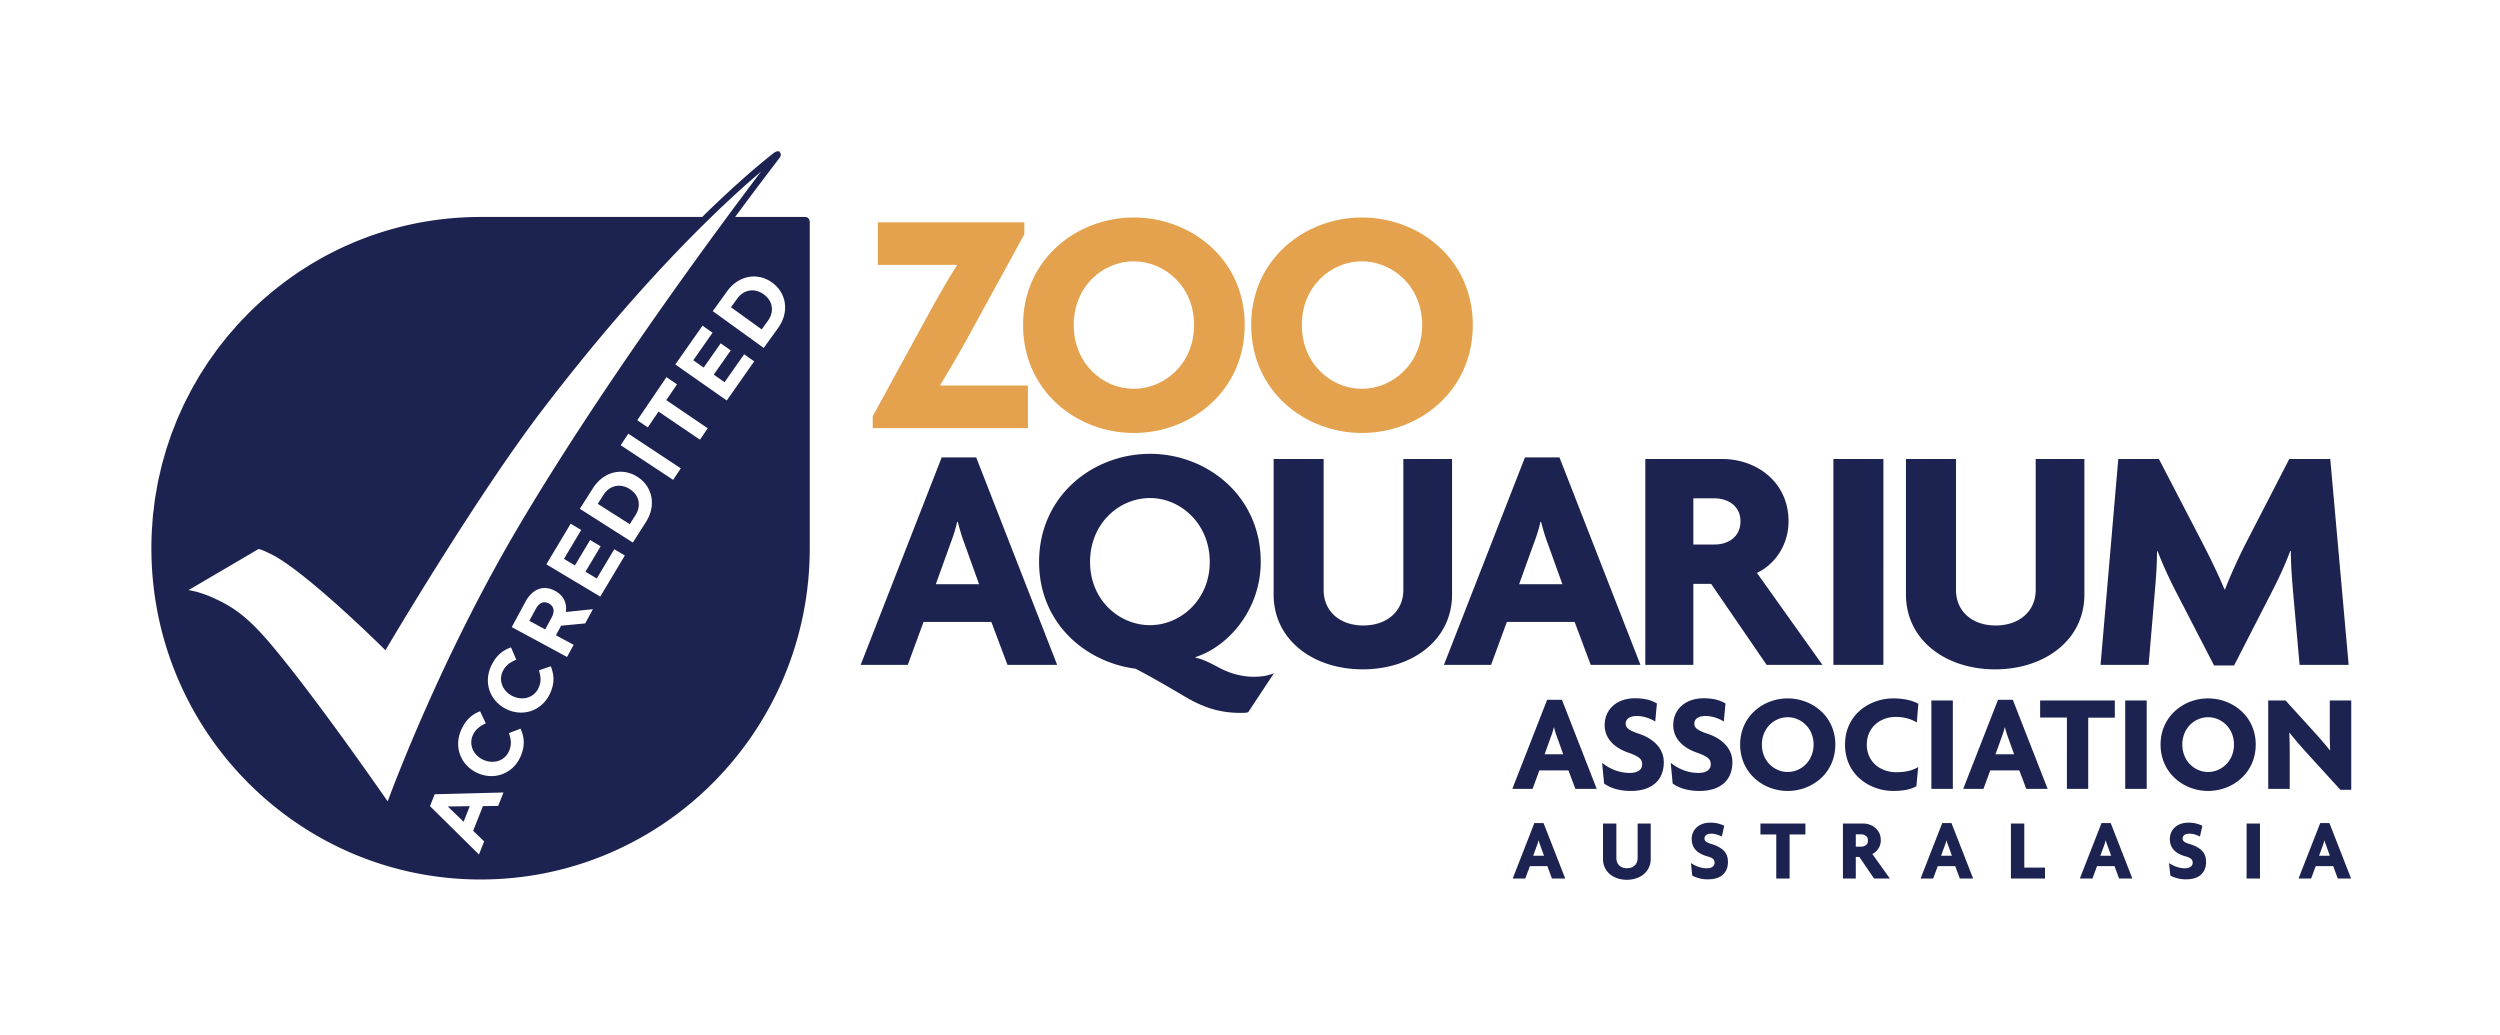<svg xmlns="http://www.w3.org/2000/svg" width="289.923" height="120.022" xml:space="preserve"><path fill="none" d="M72.033 43.8zm-9.832 15.265zM73.5 41.648zm-4.808 7.16zm1.502-2.271zm-3.269 4.986zM75.2 39.181zm-11.589 6.218c.161-.208.32-.409.48-.612-.16.203-.319.404-.48.612zm.151 11.12zm12.971-19.535c-.449.64-.9 1.285-1.357 1.943.457-.658.909-1.303 1.357-1.943zm-11.34 16.935zm-.446-10.225.548-.686-.548.686zm2.612-3.241.551-.667c-.184.22-.367.442-.551.667zm-1.295 1.593zm2.569-3.132c.179-.215.357-.43.536-.641-.179.212-.357.426-.536.641z"/><path fill="#1D2350" d="m63.676 69.997-.018-.012c-.605-.326-1.144-.072-1.515.615l-.758 1.4 1.841.994.772-1.428c.372-.686.219-1.278-.322-1.569zm9.364-13.273-.018-.012c-1.089-.693-2.329-.432-3.033.674l-.666 1.045 3.707 2.359.666-1.045c.704-1.105.433-2.328-.656-3.021zM54.477 93.495l-2.555.029 1.843 1.772zM88.58 34.144l-.016-.014c-1.046-.756-2.3-.568-3.068.496l-.725 1.004 3.562 2.572.725-1.003c.768-1.063.568-2.299-.478-3.055z"/><path fill="#1D2350" d="M93.696 25.273c-.102-.102-.369-.113-.369-.113h-8.073a485.881 485.881 0 0 1 5.024-6.682c.174-.227.353-.46.229-.712l-.118-.215h-.229c-.139 0-.264.062-.51.255-1.313 1.029-4.188 3.4-8.216 7.354H55.689c-.654.002-1.305.018-1.95.053h-.032c-.64.033-1.275.084-1.905.148-.025.002-.048.008-.073.01-.617.064-1.229.143-1.837.234l-.062.012a38.514 38.514 0 0 0-1.83.33 38.71 38.71 0 0 0-1.833.428c-.027.008-.055.017-.082.023-.582.153-1.158.316-1.728.495-.033.011-.066.023-.1.032-.562.18-1.121.367-1.673.572-.036.013-.071.029-.107.043-.547.203-1.089.416-1.624.646-.033.012-.065.029-.098.044-.538.229-1.068.47-1.592.723-.055.028-.108.058-.163.085-.5.246-.995.498-1.481.765-.058.032-.114.067-.172.099-.48.268-.958.539-1.426.826-.063.037-.122.081-.184.121-.461.284-.917.574-1.365.879-.057.038-.11.082-.167.119-.449.309-.893.625-1.328.953-.078.057-.151.12-.228.18-.411.313-.817.63-1.213.959-.073.061-.143.128-.215.188-.395.334-.789.672-1.17 1.02-.079.075-.154.152-.234.227a41.42 41.42 0 0 0-1.09 1.045c-.092.094-.179.193-.27.288-.335.343-.67.689-.994 1.046-.096.107-.186.222-.281.328-.31.352-.62.703-.916 1.066-.11.133-.211.273-.319.406-.274.346-.551.689-.815 1.043-.109.148-.209.303-.317.451-.252.35-.505.697-.746 1.056-.101.151-.194.308-.294.46-.235.363-.473.727-.698 1.098-.101.168-.194.342-.292.512-.211.363-.426.727-.625 1.098-.095.176-.18.359-.273.535-.193.371-.388.742-.57 1.12-.09.189-.171.384-.258.575-.171.375-.346.746-.506 1.127-.103.244-.193.496-.292.744-.13.331-.269.662-.391 1-.104.288-.196.582-.294.872-.102.304-.211.604-.306.912-.08.259-.146.521-.22.78-.099.346-.204.691-.294 1.041-.071.283-.13.572-.196.855-.076.334-.161.666-.229 1.004-.081.4-.146.807-.215 1.215-.04.225-.085.449-.12.674-.068.445-.118.893-.168 1.338-.023.197-.055.389-.075.586-.045.461-.075.928-.105 1.393-.012.188-.033.371-.041.559a38.083 38.083 0 0 0-.051 1.975c0 21.217 17.091 38.418 38.176 38.418 21.084 0 38.175-17.201 38.175-38.418v-37.93c-.004 0-.099-.326-.211-.373zM31.486 74.8c-2.268-2.691-3.898-4.078-6.016-5.115-1.218-.6-2.3-1.033-3.603-1.252l8.122-4.768c.387.094.789.283 1.212.486l.146.07c3.932 1.871 12.924 10.764 13.015 10.854l.339.336.243-.412c.102-.174 10.313-17.451 17.9-27.389 11.719-15.355 21.065-24.03 25.41-27.706-4.917 6.496-18.184 24.378-28.053 41.05-8.489 14.334-14.033 28.732-15.241 31.98-1.759-2.533-8.804-12.599-13.474-18.134zm26.285 18.662-1.766.02-1.134 2.867 1.275 1.223-.601 1.521-5.68-5.607.544-1.377 7.979-.205-.617 1.558zm2.584-5.701c-.867 1.963-3.026 2.752-4.94 1.904l-.019-.008c-1.896-.838-2.818-2.951-1.913-5 .556-1.258 1.307-1.826 2.191-2.174l.664 1.408c-.694.307-1.211.705-1.505 1.371-.497 1.125.079 2.348 1.222 2.854l.02.008c1.143.506 2.445.135 2.951-1.008.336-.762.238-1.363-.007-2.1l1.355-.516c.429 1.011.55 1.974-.019 3.261zm3.382-7.237c-.939 1.928-3.125 2.635-5.005 1.717l-.019-.01c-1.861-.906-2.703-3.055-1.721-5.066.602-1.236 1.375-1.771 2.27-2.088l.609 1.432c-.705.281-1.236.658-1.556 1.314-.539 1.104-.009 2.346 1.113 2.893l.019.01c1.122.547 2.437.227 2.984-.895.365-.75.289-1.354.073-2.096l1.374-.467c.392 1.028.476 1.995-.141 3.256zm4.129-8.228-2.795.266-.599 1.109 2.051 1.107-.763 1.412-6.412-3.465 1.584-2.934c.441-.814 1.012-1.324 1.661-1.518.551-.162 1.159-.084 1.763.242l.019.01c1.035.561 1.383 1.471 1.245 2.449l3.137-.326-.891 1.648zm1.746-3.111-6.252-3.74 2.82-4.713 1.223.73-2.002 3.35 1.269.758 1.762-2.947 1.224.73-1.762 2.949 1.313.785 2.029-3.395 1.224.73-2.848 4.763zm5.305-8.663-1.526 2.398-6.149-3.916 1.527-2.396c1.23-1.932 3.407-2.424 5.137-1.322l.018.012c1.729 1.103 2.223 3.291.993 5.224zm3.148-4.873-6.085-4.018.885-1.338 6.084 4.018-.884 1.338zm3.109-4.66-4.806-3.261-1.245 1.835-1.223-.83 3.389-4.995 1.223.83-1.244 1.834 4.805 3.262-.899 1.325zm3.107-4.545-5.964-4.178 3.152-4.499 1.167.816-2.239 3.195 1.21.848 1.97-2.812 1.167.819-1.97 2.812 1.252.877 2.27-3.238 1.167.819-3.182 4.541zm5.95-8.4-1.663 2.305-5.909-4.266 1.664-2.305c1.341-1.856 3.542-2.219 5.205-1.018l.017.012c1.663 1.201 2.027 3.417.686 5.272zm182.14 39.057-2.133-23.872h-4.752l-5.168 10.024c-.82 1.65-1.682 3.521-2.279 5.09h-.074c-.639-1.568-1.684-3.703-2.396-5.09l-5.203-10.024h-4.711l-2.057 23.872h5.574l.748-8.793c.109-1.348.225-2.807.225-4.377h.074a48.644 48.644 0 0 0 2.021 4.486l4.525 8.758h2.32l4.492-8.758c.707-1.383 1.459-2.992 2.02-4.525h.07c0 1.533.117 3.031.23 4.416l.783 8.793h5.691zm-30.646-8.157V53.229h-5.645v15.188c0 2.436-1.875 4.119-4.646 4.119-2.768 0-4.6-1.684-4.6-4.119V53.229h-5.801v15.715c0 5.311 4.641 8.68 10.33 8.68 5.723 0 10.362-3.369 10.362-8.68m-23.309-15.715h-5.799v23.872h5.799V53.229zm-16.576 7.219c0 1.873-1.494 2.697-2.992 2.697h-2.471v-5.352h2.471c1.498.001 2.992.86 2.992 2.655m9.504 16.653-7.596-10.664c2.021-.936 3.668-3.184 3.668-5.988 0-4.486-3.629-7.219-7.707-7.219h-8.904v23.872h5.572V67.71h2.061l6.434 9.391h6.472zm-30.155-9.356h-5.016l1.723-4.787c.26-.676.561-1.572.746-2.436h.078c.223.863.484 1.76.746 2.436l1.723 4.787zm9.053 9.356-9.391-24.056h-4.004l-9.393 24.056h5.467l1.83-4.98h7.857l1.867 4.98h5.767zm-21.849-8.157V53.229h-5.648v15.188c0 2.436-1.871 4.119-4.641 4.119s-4.602-1.684-4.602-4.119V53.229h-5.801v15.715c0 5.311 4.641 8.68 10.326 8.68 5.725 0 10.366-3.369 10.366-8.68m-28.099-3.779c0 4.414-3.405 7.334-6.922 7.334-3.591 0-6.959-2.92-6.959-7.334 0-4.453 3.368-7.408 6.959-7.408 3.517 0 6.922 2.955 6.922 7.408m7.446 12.906c-.824.336-1.498.412-2.395.412-1.048 0-2.432-.262-3.816-.973-1.536-.824-2.133-1.082-2.881-1.232V76.2c3.929-1.271 7.559-5.613 7.559-11.035 0-7.668-6.248-12.535-12.835-12.535-6.621 0-12.87 4.867-12.87 12.535 0 7.111 5.388 11.639 11.186 12.385 1.387.711 3.479 1.902 5.688 3.213 2.283 1.352 4.154 1.91 6.512 1.91.298 0 .601 0 .861-.074l2.991-4.528zm-34.198-10.326h-5.014l1.721-4.787c.264-.676.563-1.572.75-2.436h.076c.223.863.486 1.76.747 2.436l1.72 4.787zm9.055 9.356-9.388-24.056h-4.003l-9.393 24.056h5.462l1.83-4.98h7.861l1.87 4.98h5.761z"/><path fill="#E4A24E" d="M164.928 37.681c0 4.488-3.406 7.408-6.996 7.408-3.594 0-6.959-2.92-6.959-7.408 0-4.454 3.365-7.373 6.959-7.373 3.589 0 6.996 2.919 6.996 7.373m5.873 0c0-7.635-6.246-12.461-12.869-12.461-6.586 0-12.834 4.826-12.834 12.461 0 7.707 6.248 12.531 12.834 12.531 6.623 0 12.869-4.824 12.869-12.531m-32.324 0c0 4.488-3.406 7.408-6.998 7.408s-6.96-2.92-6.96-7.408c0-4.454 3.368-7.373 6.96-7.373s6.998 2.919 6.998 7.373m5.872 0c0-7.635-6.248-12.461-12.87-12.461-6.585 0-12.835 4.826-12.835 12.461 0 7.707 6.25 12.531 12.835 12.531 6.623 0 12.87-4.824 12.87-12.531m-25.143 11.972v-4.94h-10.14l-.035-.037c.972-1.609 2.317-3.889 3.328-5.761l6.435-11.749v-1.384h-16.987v4.937h9.128l.04.041c-1.047 1.647-2.395 4.003-3.368 5.797l-6.396 11.713v1.384h17.995z"/><path d="m182.697 91.483-.805-2.139h-3.373l-.787 2.139h-2.348l4.035-10.326h1.719l4.033 10.326h-2.474zm-2.152-6.072a9.385 9.385 0 0 1-.32-1.047h-.035a7.26 7.26 0 0 1-.322 1.047l-.738 2.057h2.156l-.741-2.057zm8.58 6.315c-1.27 0-2.361-.318-3.1-.865l-.227-2.396c.996.787 2.074 1.17 3.215 1.17.916 0 1.43-.383 1.43-.994 0-.609-.354-.914-1.623-1.365-1.783-.627-2.73-1.768-2.73-3.182 0-1.736 1.301-3.117 3.549-3.117 1.271 0 2.059.322 2.51.609l-.193 2.094c-.484-.324-1.318-.646-2.125-.646-.881 0-1.301.383-1.301.885 0 .48.355.787 1.576 1.188 1.639.549 2.844 1.688 2.844 3.291-.001 2.007-1.302 3.328-3.825 3.328zm7.957 0c-1.271 0-2.367-.318-3.105-.865l-.223-2.396c.996.787 2.074 1.17 3.213 1.17.918 0 1.43-.383 1.43-.994 0-.609-.354-.914-1.623-1.365-1.783-.627-2.73-1.768-2.73-3.182 0-1.736 1.301-3.117 3.551-3.117 1.27 0 2.057.322 2.508.609l-.195 2.094c-.48-.324-1.316-.646-2.119-.646-.885 0-1.303.383-1.303.885 0 .48.354.787 1.576 1.188 1.637.549 2.842 1.688 2.842 3.291-.002 2.007-1.302 3.328-3.822 3.328zm10.232 0c-2.826 0-5.51-2.072-5.51-5.385 0-3.277 2.684-5.348 5.51-5.348 2.846 0 5.527 2.07 5.527 5.348.001 3.312-2.681 5.385-5.527 5.385zm0-8.551c-1.541 0-2.988 1.258-2.988 3.166 0 1.932 1.447 3.184 2.988 3.184 1.543 0 3.006-1.252 3.006-3.184 0-1.908-1.463-3.166-3.006-3.166zm14.979.613c-.533-.336-1.336-.645-2.443-.645-1.863 0-3.359 1.271-3.359 3.213 0 1.93 1.496 3.199 3.439 3.199 1.107 0 1.961-.242 2.521-.607l-.209 2.23c-.576.338-1.443.547-2.684.547-2.697 0-5.592-1.85-5.592-5.369 0-3.535 2.91-5.363 5.592-5.363 1.283 0 2.299.271 2.908.625l-.173 2.17zm1.687 7.695v-10.25h2.49v10.25h-2.49zm11.006 0-.805-2.139h-3.373l-.787 2.139h-2.348l4.035-10.326h1.717l4.037 10.326h-2.476zm-2.152-6.072a9.826 9.826 0 0 1-.32-1.047h-.033a7.252 7.252 0 0 1-.324 1.047l-.738 2.057h2.154l-.739-2.057zm9.336-2.185v8.258h-2.473V83.21h-3.105v-1.977h8.662v1.992h-3.084zm4.289 8.257v-10.25h2.492v10.25h-2.492zm9.611.243c-2.826 0-5.51-2.072-5.51-5.385 0-3.277 2.684-5.348 5.51-5.348 2.842 0 5.525 2.07 5.525 5.348.001 3.312-2.683 5.385-5.525 5.385zm0-8.551c-1.543 0-2.988 1.258-2.988 3.166 0 1.932 1.445 3.184 2.988 3.184 1.541 0 3.004-1.252 3.004-3.184 0-1.908-1.463-3.166-3.004-3.166zm15.348 8.42-3.984-4.369a53.591 53.591 0 0 1-1.916-2.248l-.031.016c.031.723.049 1.51.049 2.152v4.338h-2.492v-10.25h2.01l3.471 3.822a43.443 43.443 0 0 1 1.674 1.961l.029-.016a40.931 40.931 0 0 1-.047-1.914v-3.854h2.49v10.361h-1.253zm-91.439 10.289-.531-1.436h-2.031l-.531 1.436h-1.459l2.51-6.43h1.07l2.514 6.43h-1.542zm-1.35-3.828a3.32 3.32 0 0 1-.1-.283 2.385 2.385 0 0 1-.092-.309h-.02a8.141 8.141 0 0 1-.086.313 2.58 2.58 0 0 1-.094.279l-.434 1.182h1.254l-.428-1.182zm12.584 2.564a2.24 2.24 0 0 1-.594.766 2.659 2.659 0 0 1-.883.475 3.355 3.355 0 0 1-1.076.168c-.379 0-.736-.055-1.076-.168a2.621 2.621 0 0 1-.875-.475 2.215 2.215 0 0 1-.594-.762 2.373 2.373 0 0 1-.215-1.029v-4.09h1.549v3.98c0 .379.115.676.336.885.227.213.521.316.896.316.365 0 .664-.104.893-.316.225-.209.34-.506.34-.885v-3.98h1.52v4.09c0 .383-.075.72-.221 1.025zm8.584.815c-.393.363-.979.543-1.76.543-.359 0-.701-.047-1.02-.137a3.36 3.36 0 0 1-.771-.303l-.15-1.453c.262.18.553.328.873.439.326.115.646.17.969.17.279 0 .5-.059.658-.174a.552.552 0 0 0 .24-.465.592.592 0 0 0-.184-.453c-.127-.109-.334-.207-.633-.287-.631-.174-1.094-.426-1.389-.768-.297-.336-.443-.748-.443-1.234a1.788 1.788 0 0 1 .563-1.35c.184-.176.408-.311.68-.412.27-.098.58-.15.928-.15.367 0 .691.043.975.127.285.084.492.162.625.238l-.279 1.248a3.268 3.268 0 0 0-.543-.223 2.303 2.303 0 0 0-.674-.109c-.275 0-.475.055-.604.162s-.191.238-.191.389c0 .162.066.289.197.383.131.09.32.174.564.25.617.174 1.098.424 1.443.754.344.328.518.779.518 1.344 0 .621-.196 1.111-.592 1.471zm7.744-4.661v5.109h-1.549v-5.109h-1.834v-1.27h5.213v1.27h-1.83zm9.795 5.11-1.711-2.508h-.41v2.508h-1.49v-6.379h2.33c.273 0 .535.043.781.133.248.094.465.219.656.381.188.162.338.363.455.604.113.24.168.51.168.813 0 .373-.094.705-.285.984-.189.283-.42.488-.695.617l2.033 2.848h-1.832zm-.961-4.947a.907.907 0 0 0-.551-.182h-.609v1.43h.609a.949.949 0 0 0 .551-.17c.168-.115.25-.291.25-.541 0-.241-.082-.418-.25-.537zm10.904 4.947-.529-1.436h-2.031l-.531 1.436h-1.459l2.512-6.43h1.072l2.512 6.43h-1.546zm-1.347-3.828c-.037-.086-.068-.184-.102-.283a3.246 3.246 0 0 1-.09-.309h-.02a5.627 5.627 0 0 1-.182.592l-.432 1.182h1.254l-.428-1.182zm7.273 3.828v-6.379h1.551v5.113h2.402v1.266h-3.953zm12.543 0-.525-1.436h-2.033l-.529 1.436h-1.463l2.512-6.43h1.07l2.512 6.43h-1.544zm-1.348-3.828a4.216 4.216 0 0 1-.098-.283 2.746 2.746 0 0 1-.092-.309h-.02c-.029.109-.055.213-.088.313-.027.109-.063.199-.094.279l-.432 1.182h1.252l-.428-1.182zm10.844 3.379c-.393.363-.98.543-1.76.543-.359 0-.699-.047-1.02-.137s-.578-.191-.771-.303l-.148-1.453c.26.18.547.328.873.439.322.115.648.17.969.17.275 0 .498-.059.66-.174a.559.559 0 0 0 .236-.465.575.575 0 0 0-.188-.453c-.121-.109-.33-.207-.631-.287-.629-.174-1.088-.426-1.387-.768-.297-.336-.443-.748-.443-1.234 0-.27.047-.516.143-.746.098-.229.236-.43.424-.604.18-.176.41-.311.678-.412.27-.098.578-.15.924-.15.369 0 .695.043.979.127.281.084.49.162.625.238l-.281 1.248a3.434 3.434 0 0 0-.539-.223 2.334 2.334 0 0 0-.678-.109c-.273 0-.475.055-.605.162a.492.492 0 0 0-.189.389c0 .162.066.289.197.383.131.09.32.174.566.25.615.174 1.098.424 1.441.754.344.328.518.779.518 1.344-.001.621-.198 1.111-.593 1.471zm5.293.449v-6.379h1.551v6.379h-1.551zm10.576 0-.529-1.436h-2.029l-.535 1.436h-1.461l2.516-6.43h1.07l2.51 6.43h-1.542zm-1.347-3.828c-.035-.086-.068-.184-.104-.283a3.581 3.581 0 0 1-.088-.309h-.023c-.023.109-.055.213-.084.313a1.928 1.928 0 0 1-.094.279l-.432 1.182h1.25l-.425-1.182z" fill="#1D2350"/><path fill="none" d="M0 0h289.923v120.022H0z"/></svg>